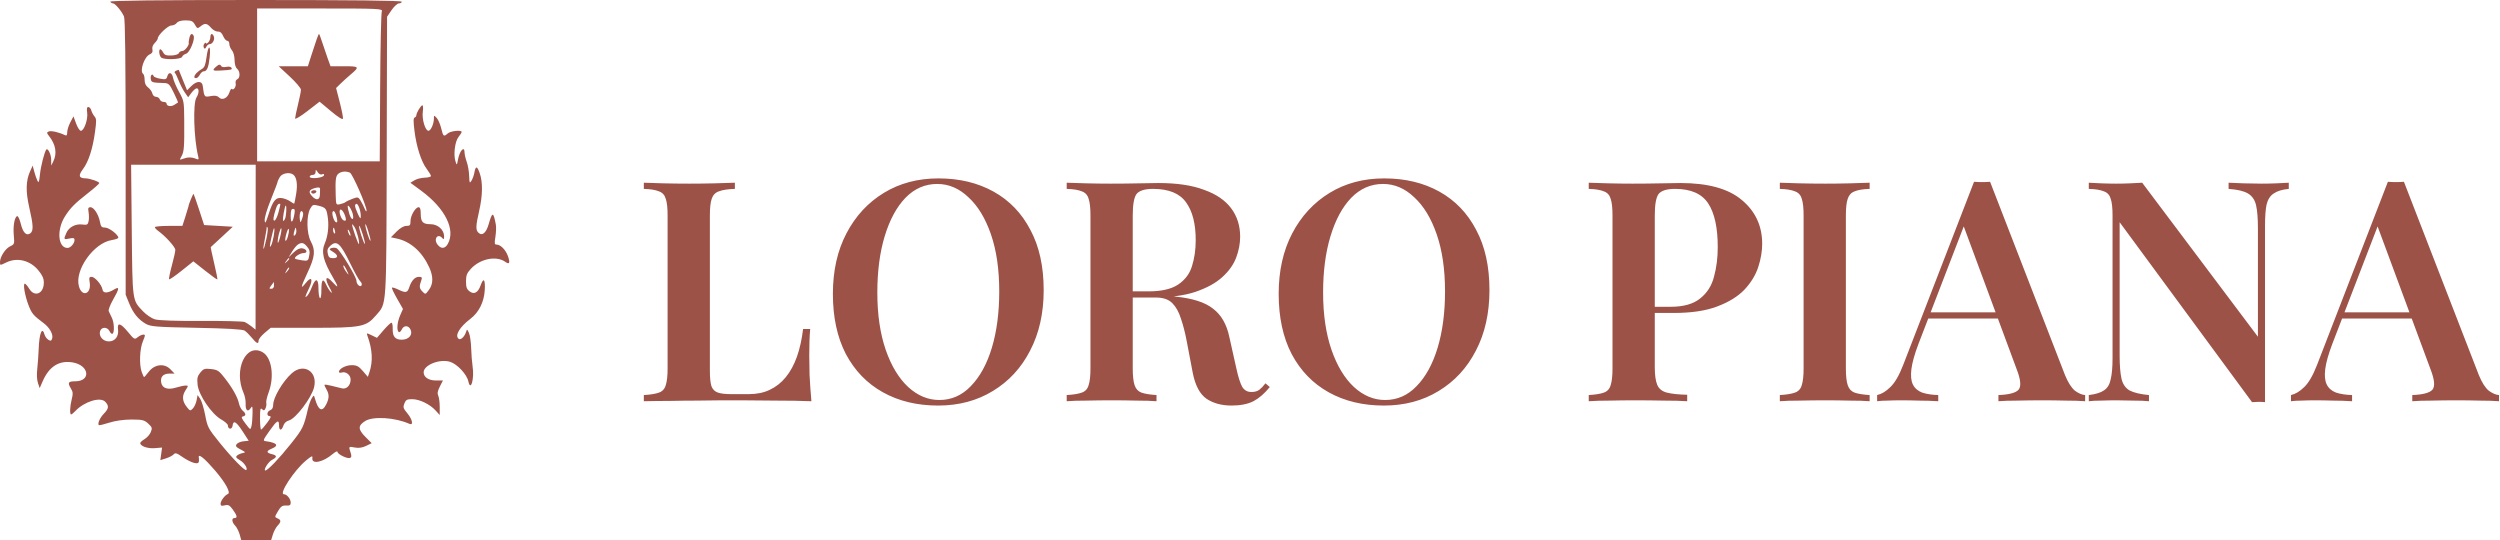 <?xml version="1.0" encoding="UTF-8"?> <svg xmlns="http://www.w3.org/2000/svg" width="162" height="35" viewBox="0 0 162 35" fill="none"> <path d="M47.62 11.84V12.24C47.167 12.253 46.82 12.307 46.58 12.4C46.353 12.48 46.2 12.64 46.12 12.88C46.04 13.107 46 13.467 46 13.96V24.04C46 24.467 46.033 24.793 46.1 25.02C46.18 25.233 46.32 25.373 46.52 25.44C46.72 25.507 47.007 25.54 47.38 25.54H48.52C49.04 25.54 49.493 25.447 49.88 25.26C50.28 25.073 50.627 24.8 50.92 24.44C51.213 24.08 51.453 23.64 51.64 23.12C51.827 22.587 51.96 21.987 52.04 21.32H52.5C52.46 21.76 52.44 22.333 52.44 23.04C52.44 23.333 52.447 23.753 52.46 24.3C52.487 24.847 52.527 25.413 52.58 26C51.9 25.973 51.133 25.96 50.28 25.96C49.427 25.947 48.667 25.94 48 25.94C47.68 25.94 47.273 25.94 46.78 25.94C46.287 25.94 45.747 25.947 45.16 25.96C44.587 25.96 44 25.967 43.4 25.98C42.813 25.98 42.253 25.987 41.72 26V25.6C42.16 25.573 42.487 25.52 42.7 25.44C42.927 25.36 43.073 25.2 43.14 24.96C43.22 24.72 43.26 24.36 43.26 23.88V13.96C43.26 13.467 43.22 13.107 43.14 12.88C43.073 12.64 42.927 12.48 42.7 12.4C42.487 12.307 42.16 12.253 41.72 12.24V11.84C42.053 11.853 42.48 11.867 43 11.88C43.52 11.893 44.08 11.9 44.68 11.9C45.227 11.9 45.767 11.893 46.3 11.88C46.833 11.867 47.273 11.853 47.62 11.84ZM60.811 11.56C62.171 11.56 63.364 11.847 64.391 12.42C65.417 12.993 66.211 13.82 66.771 14.9C67.344 15.967 67.631 17.267 67.631 18.8C67.631 20.293 67.337 21.6 66.751 22.72C66.177 23.84 65.371 24.713 64.331 25.34C63.304 25.967 62.124 26.28 60.791 26.28C59.431 26.28 58.237 25.993 57.211 25.42C56.184 24.847 55.384 24.02 54.811 22.94C54.251 21.86 53.971 20.56 53.971 19.04C53.971 17.547 54.264 16.24 54.851 15.12C55.437 14 56.244 13.127 57.271 12.5C58.297 11.873 59.477 11.56 60.811 11.56ZM60.731 11.92C59.944 11.92 59.257 12.22 58.671 12.82C58.097 13.42 57.651 14.247 57.331 15.3C57.011 16.353 56.851 17.573 56.851 18.96C56.851 20.373 57.031 21.607 57.391 22.66C57.751 23.7 58.237 24.507 58.851 25.08C59.464 25.64 60.137 25.92 60.871 25.92C61.657 25.92 62.337 25.62 62.911 25.02C63.497 24.42 63.951 23.593 64.271 22.54C64.591 21.473 64.751 20.253 64.751 18.88C64.751 17.453 64.571 16.22 64.211 15.18C63.851 14.14 63.364 13.34 62.751 12.78C62.151 12.207 61.477 11.92 60.731 11.92ZM69.122 11.84C69.456 11.853 69.882 11.867 70.402 11.88C70.922 11.893 71.442 11.9 71.962 11.9C72.616 11.9 73.236 11.893 73.822 11.88C74.409 11.867 74.822 11.86 75.062 11.86C76.262 11.86 77.249 12.007 78.022 12.3C78.809 12.58 79.396 12.98 79.782 13.5C80.169 14.02 80.362 14.633 80.362 15.34C80.362 15.78 80.276 16.233 80.102 16.7C79.929 17.153 79.629 17.573 79.202 17.96C78.776 18.347 78.189 18.667 77.442 18.92C76.709 19.16 75.769 19.28 74.622 19.28H72.702V18.88H74.422C75.262 18.88 75.902 18.733 76.342 18.44C76.796 18.133 77.096 17.733 77.242 17.24C77.402 16.733 77.482 16.173 77.482 15.56C77.482 14.507 77.276 13.693 76.862 13.12C76.449 12.533 75.736 12.24 74.722 12.24C74.176 12.24 73.816 12.353 73.642 12.58C73.482 12.807 73.402 13.267 73.402 13.96V23.88C73.402 24.36 73.442 24.72 73.522 24.96C73.602 25.2 73.749 25.36 73.962 25.44C74.189 25.52 74.516 25.573 74.942 25.6V26C74.609 25.973 74.182 25.96 73.662 25.96C73.142 25.947 72.616 25.94 72.082 25.94C71.482 25.94 70.922 25.947 70.402 25.96C69.882 25.96 69.456 25.973 69.122 26V25.6C69.562 25.573 69.889 25.52 70.102 25.44C70.329 25.36 70.476 25.2 70.542 24.96C70.622 24.72 70.662 24.36 70.662 23.88V13.96C70.662 13.467 70.622 13.107 70.542 12.88C70.476 12.64 70.329 12.48 70.102 12.4C69.889 12.307 69.562 12.253 69.122 12.24V11.84ZM72.702 18.94C73.329 18.967 73.849 19 74.262 19.04C74.689 19.067 75.049 19.093 75.342 19.12C75.649 19.147 75.922 19.18 76.162 19.22C77.269 19.327 78.082 19.587 78.602 20C79.136 20.4 79.489 21.013 79.662 21.84L80.122 23.9C80.242 24.447 80.369 24.84 80.502 25.08C80.649 25.307 80.856 25.413 81.122 25.4C81.309 25.4 81.469 25.353 81.602 25.26C81.736 25.153 81.869 25.013 82.002 24.84L82.282 25.08C81.949 25.493 81.596 25.8 81.222 26C80.849 26.187 80.376 26.28 79.802 26.28C79.162 26.28 78.622 26.133 78.182 25.84C77.742 25.533 77.442 24.96 77.282 24.12L76.902 22.12C76.796 21.56 76.669 21.067 76.522 20.64C76.389 20.213 76.202 19.88 75.962 19.64C75.722 19.4 75.369 19.28 74.902 19.28H72.742L72.702 18.94ZM89.698 11.56C91.058 11.56 92.251 11.847 93.278 12.42C94.304 12.993 95.097 13.82 95.657 14.9C96.231 15.967 96.517 17.267 96.517 18.8C96.517 20.293 96.224 21.6 95.638 22.72C95.064 23.84 94.257 24.713 93.218 25.34C92.191 25.967 91.011 26.28 89.677 26.28C88.317 26.28 87.124 25.993 86.097 25.42C85.071 24.847 84.271 24.02 83.698 22.94C83.138 21.86 82.858 20.56 82.858 19.04C82.858 17.547 83.151 16.24 83.737 15.12C84.324 14 85.131 13.127 86.157 12.5C87.184 11.873 88.364 11.56 89.698 11.56ZM89.618 11.92C88.831 11.92 88.144 12.22 87.558 12.82C86.984 13.42 86.537 14.247 86.218 15.3C85.897 16.353 85.737 17.573 85.737 18.96C85.737 20.373 85.918 21.607 86.278 22.66C86.638 23.7 87.124 24.507 87.737 25.08C88.351 25.64 89.024 25.92 89.757 25.92C90.544 25.92 91.224 25.62 91.797 25.02C92.384 24.42 92.838 23.593 93.157 22.54C93.478 21.473 93.638 20.253 93.638 18.88C93.638 17.453 93.457 16.22 93.097 15.18C92.737 14.14 92.251 13.34 91.638 12.78C91.037 12.207 90.364 11.92 89.618 11.92ZM102.95 11.84C103.284 11.853 103.71 11.867 104.23 11.88C104.75 11.893 105.27 11.9 105.79 11.9C106.444 11.9 107.064 11.893 107.65 11.88C108.237 11.867 108.65 11.86 108.89 11.86C110.677 11.86 112.004 12.227 112.87 12.96C113.75 13.693 114.19 14.64 114.19 15.8C114.19 16.28 114.104 16.787 113.93 17.32C113.757 17.84 113.457 18.327 113.03 18.78C112.604 19.22 112.017 19.58 111.27 19.86C110.537 20.14 109.597 20.28 108.45 20.28H106.45V19.88H108.25C109.09 19.88 109.73 19.7 110.17 19.34C110.624 18.98 110.924 18.507 111.07 17.92C111.23 17.333 111.31 16.7 111.31 16.02C111.31 14.753 111.104 13.807 110.69 13.18C110.277 12.553 109.564 12.24 108.55 12.24C108.004 12.24 107.644 12.353 107.47 12.58C107.31 12.807 107.23 13.267 107.23 13.96V23.8C107.23 24.307 107.284 24.687 107.39 24.94C107.497 25.193 107.704 25.36 108.01 25.44C108.317 25.52 108.757 25.567 109.33 25.58V26C108.944 25.973 108.444 25.96 107.83 25.96C107.217 25.947 106.584 25.94 105.93 25.94C105.37 25.94 104.83 25.947 104.31 25.96C103.79 25.96 103.337 25.973 102.95 26V25.6C103.39 25.573 103.717 25.52 103.93 25.44C104.157 25.36 104.304 25.2 104.37 24.96C104.45 24.72 104.49 24.36 104.49 23.88V13.96C104.49 13.467 104.45 13.107 104.37 12.88C104.304 12.64 104.157 12.48 103.93 12.4C103.717 12.307 103.39 12.253 102.95 12.24V11.84ZM121.153 11.84V12.24C120.727 12.253 120.4 12.307 120.173 12.4C119.96 12.48 119.813 12.64 119.733 12.88C119.653 13.107 119.613 13.467 119.613 13.96V23.88C119.613 24.36 119.653 24.72 119.733 24.96C119.813 25.2 119.96 25.36 120.173 25.44C120.4 25.52 120.727 25.573 121.153 25.6V26C120.82 25.973 120.393 25.96 119.873 25.96C119.353 25.947 118.827 25.94 118.293 25.94C117.693 25.94 117.133 25.947 116.613 25.96C116.093 25.96 115.667 25.973 115.333 26V25.6C115.773 25.573 116.1 25.52 116.313 25.44C116.54 25.36 116.687 25.2 116.753 24.96C116.833 24.72 116.873 24.36 116.873 23.88V13.96C116.873 13.467 116.833 13.107 116.753 12.88C116.687 12.64 116.54 12.48 116.313 12.4C116.1 12.307 115.773 12.253 115.333 12.24V11.84C115.667 11.853 116.093 11.867 116.613 11.88C117.133 11.893 117.693 11.9 118.293 11.9C118.827 11.9 119.353 11.893 119.873 11.88C120.393 11.867 120.82 11.853 121.153 11.84ZM128.958 11.78L133.818 24.32C134.018 24.8 134.232 25.133 134.458 25.32C134.698 25.493 134.918 25.587 135.118 25.6V26C134.772 25.973 134.352 25.96 133.858 25.96C133.378 25.947 132.885 25.94 132.378 25.94C131.792 25.94 131.245 25.947 130.738 25.96C130.232 25.96 129.818 25.973 129.498 26V25.6C130.178 25.573 130.612 25.46 130.798 25.26C130.985 25.047 130.945 24.6 130.678 23.92L127.158 14.42L127.518 13.98L124.318 22.28C124.065 22.947 123.912 23.493 123.858 23.92C123.805 24.347 123.838 24.68 123.958 24.92C124.078 25.16 124.278 25.333 124.558 25.44C124.838 25.533 125.185 25.587 125.598 25.6V26C125.172 25.973 124.758 25.96 124.358 25.96C123.958 25.947 123.558 25.94 123.158 25.94C122.865 25.94 122.585 25.947 122.318 25.96C122.065 25.96 121.838 25.973 121.638 26V25.6C121.932 25.533 122.218 25.36 122.498 25.08C122.792 24.8 123.072 24.313 123.338 23.62L127.918 11.78C128.078 11.793 128.252 11.8 128.438 11.8C128.625 11.8 128.798 11.793 128.958 11.78ZM130.698 20.24V20.64H124.738L124.938 20.24H130.698ZM148.313 11.84V12.24C147.887 12.28 147.56 12.38 147.333 12.54C147.107 12.687 146.953 12.927 146.873 13.26C146.807 13.58 146.773 14.04 146.773 14.64V26.06C146.653 26.047 146.52 26.04 146.373 26.04C146.24 26.04 146.093 26.047 145.933 26.06L137.353 14.4V23.04C137.353 23.68 137.393 24.18 137.473 24.54C137.553 24.887 137.727 25.14 137.993 25.3C138.273 25.447 138.693 25.547 139.253 25.6V26C139 25.973 138.673 25.96 138.273 25.96C137.873 25.947 137.493 25.94 137.133 25.94C136.813 25.94 136.487 25.947 136.153 25.96C135.833 25.96 135.567 25.973 135.353 26V25.6C135.793 25.547 136.12 25.447 136.333 25.3C136.56 25.153 136.707 24.913 136.773 24.58C136.853 24.247 136.893 23.787 136.893 23.2V13.96C136.893 13.467 136.853 13.107 136.773 12.88C136.707 12.64 136.56 12.48 136.333 12.4C136.12 12.307 135.793 12.253 135.353 12.24V11.84C135.567 11.853 135.833 11.867 136.153 11.88C136.487 11.893 136.813 11.9 137.133 11.9C137.44 11.9 137.74 11.893 138.033 11.88C138.327 11.867 138.587 11.853 138.813 11.84L146.313 21.82V14.8C146.313 14.147 146.273 13.647 146.193 13.3C146.113 12.953 145.94 12.7 145.673 12.54C145.407 12.38 144.987 12.28 144.413 12.24V11.84C144.667 11.853 144.993 11.867 145.393 11.88C145.807 11.893 146.187 11.9 146.533 11.9C146.867 11.9 147.193 11.893 147.513 11.88C147.847 11.867 148.113 11.853 148.313 11.84ZM155.775 11.78L160.635 24.32C160.835 24.8 161.048 25.133 161.275 25.32C161.515 25.493 161.735 25.587 161.935 25.6V26C161.588 25.973 161.168 25.96 160.675 25.96C160.195 25.947 159.702 25.94 159.195 25.94C158.608 25.94 158.062 25.947 157.555 25.96C157.048 25.96 156.635 25.973 156.315 26V25.6C156.995 25.573 157.428 25.46 157.615 25.26C157.802 25.047 157.762 24.6 157.495 23.92L153.975 14.42L154.335 13.98L151.135 22.28C150.882 22.947 150.728 23.493 150.675 23.92C150.622 24.347 150.655 24.68 150.775 24.92C150.895 25.16 151.095 25.333 151.375 25.44C151.655 25.533 152.002 25.587 152.415 25.6V26C151.988 25.973 151.575 25.96 151.175 25.96C150.775 25.947 150.375 25.94 149.975 25.94C149.682 25.94 149.402 25.947 149.135 25.96C148.882 25.96 148.655 25.973 148.455 26V25.6C148.748 25.533 149.035 25.36 149.315 25.08C149.608 24.8 149.888 24.313 150.155 23.62L154.735 11.78C154.895 11.793 155.068 11.8 155.255 11.8C155.442 11.8 155.615 11.793 155.775 11.78ZM157.515 20.24V20.64H151.555L151.755 20.24H157.515Z" fill="#9D5248"></path> <path fill-rule="evenodd" clip-rule="evenodd" d="M26.033 0.11C26.033 0.171 25.951 0.22 25.852 0.22C25.752 0.22 25.538 0.414 25.376 0.652L25.082 1.084L25.059 10.09C25.033 20.137 25.068 19.614 24.363 20.437C23.723 21.183 23.421 21.242 20.255 21.242H17.541L17.148 21.573C16.933 21.755 16.756 21.978 16.756 22.068C16.756 22.318 16.63 22.267 16.324 21.893C16.171 21.706 15.96 21.496 15.856 21.425C15.729 21.339 14.712 21.279 12.732 21.242C10.13 21.193 9.758 21.164 9.447 20.984C8.958 20.701 8.625 20.29 8.365 19.646L8.143 19.096L8.142 10.201C8.141 3.844 8.111 1.238 8.035 1.066C7.881 0.718 7.463 0.22 7.324 0.22C7.259 0.22 7.179 0.171 7.147 0.11C7.108 0.037 10.27 0 16.561 0C22.812 0 26.033 0.037 26.033 0.11ZM16.661 5.503V10.456H20.634H24.607L24.634 5.696C24.648 3.078 24.697 0.849 24.741 0.743C24.818 0.561 24.596 0.55 20.742 0.55H16.661V5.503ZM11.454 1.486C11.389 1.577 11.233 1.651 11.107 1.651C10.883 1.651 10.224 2.278 10.224 2.491C10.224 2.547 10.134 2.682 10.025 2.79C9.9 2.915 9.845 3.068 9.876 3.206C9.911 3.362 9.863 3.451 9.705 3.521C9.347 3.679 9.032 4.612 9.277 4.788C9.329 4.825 9.372 5 9.372 5.177C9.372 5.394 9.445 5.554 9.598 5.671C9.723 5.766 9.847 5.94 9.874 6.059C9.901 6.181 10.003 6.274 10.11 6.274C10.213 6.274 10.323 6.348 10.353 6.439C10.383 6.529 10.494 6.604 10.599 6.604C10.705 6.604 10.792 6.648 10.792 6.702C10.792 6.88 11.079 6.933 11.293 6.795C11.408 6.72 11.515 6.651 11.532 6.642C11.548 6.633 11.427 6.349 11.262 6.01C11.001 5.472 10.925 5.392 10.664 5.383C9.832 5.355 9.798 5.344 9.767 5.09C9.739 4.857 9.887 4.735 9.955 4.936C9.973 4.987 10.165 5.062 10.383 5.101C10.726 5.163 10.787 5.144 10.839 4.953C10.927 4.63 11.146 4.685 11.215 5.047C11.247 5.22 11.421 5.627 11.601 5.952C11.921 6.529 11.928 6.566 11.937 7.756C11.95 9.529 11.929 9.822 11.767 10.115C11.625 10.37 11.628 10.376 11.845 10.294C12.153 10.179 12.407 10.175 12.675 10.281C12.881 10.363 12.896 10.347 12.838 10.111C12.56 8.99 12.494 6.683 12.729 6.322C12.903 6.054 12.915 5.723 12.749 5.723C12.681 5.723 12.527 5.854 12.408 6.013L12.191 6.303L11.971 5.985C11.85 5.811 11.674 5.47 11.581 5.228C11.488 4.986 11.376 4.757 11.331 4.72C11.286 4.684 11.323 4.62 11.413 4.58C11.502 4.54 11.581 4.521 11.588 4.537C11.594 4.554 11.716 4.856 11.86 5.208L12.121 5.849L12.416 5.56C12.753 5.231 13.095 5.23 13.137 5.558C13.233 6.3 13.236 6.305 13.649 6.228C13.922 6.177 14.081 6.202 14.189 6.313C14.399 6.527 14.744 6.361 14.866 5.986C14.919 5.825 14.989 5.724 15.022 5.762C15.128 5.885 15.318 5.612 15.271 5.404C15.244 5.285 15.287 5.176 15.375 5.137C15.573 5.048 15.567 4.627 15.365 4.456C15.265 4.37 15.204 4.16 15.2 3.886C15.196 3.626 15.127 3.374 15.028 3.259C14.937 3.153 14.862 2.97 14.862 2.854C14.862 2.737 14.801 2.642 14.726 2.642C14.65 2.642 14.532 2.505 14.462 2.339C14.375 2.131 14.266 2.039 14.115 2.046C13.993 2.052 13.794 1.94 13.673 1.799C13.413 1.497 13.276 1.479 12.994 1.709C12.801 1.866 12.777 1.858 12.631 1.599C12.499 1.366 12.401 1.321 12.023 1.321C11.738 1.321 11.529 1.381 11.454 1.486ZM12.544 2.314C12.658 2.528 12.293 3.412 12.063 3.479C11.944 3.513 11.826 3.605 11.801 3.681C11.743 3.856 10.614 3.891 10.44 3.723C10.309 3.596 10.271 3.192 10.39 3.192C10.43 3.192 10.513 3.287 10.576 3.404C10.664 3.568 10.786 3.611 11.118 3.596C11.36 3.585 11.567 3.517 11.592 3.439C11.617 3.364 11.723 3.302 11.827 3.302C11.979 3.302 12.295 2.888 12.226 2.779C12.216 2.763 12.235 2.627 12.268 2.476C12.33 2.189 12.443 2.122 12.544 2.314ZM13.86 2.38C13.927 2.584 13.765 2.862 13.577 2.862C13.508 2.862 13.413 2.942 13.366 3.041C13.302 3.173 13.261 3.185 13.208 3.086C13.169 3.013 13.184 2.897 13.242 2.83C13.3 2.763 13.348 2.748 13.348 2.798C13.348 2.848 13.412 2.827 13.49 2.752C13.568 2.676 13.632 2.522 13.632 2.408C13.632 2.154 13.779 2.136 13.86 2.38ZM20.873 2.724C20.965 3.012 21.125 3.482 21.229 3.77L21.418 4.292H22.311C23.285 4.292 23.314 4.329 22.726 4.825C22.532 4.988 22.239 5.253 22.076 5.413L21.778 5.704L22.014 6.622C22.144 7.126 22.239 7.605 22.225 7.685C22.208 7.779 21.931 7.608 21.454 7.21L20.709 6.588L19.916 7.202C19.479 7.54 19.122 7.753 19.122 7.677C19.122 7.601 19.207 7.192 19.312 6.769C19.416 6.346 19.501 5.917 19.501 5.816C19.501 5.715 19.176 5.331 18.779 4.963L18.057 4.292H19.004H19.951L20.17 3.605C20.473 2.65 20.634 2.201 20.673 2.201C20.691 2.201 20.781 2.437 20.873 2.724ZM13.586 3.715C13.515 4.379 13.41 4.623 13.195 4.623C13.124 4.623 13.012 4.722 12.947 4.843C12.882 4.964 12.775 5.063 12.71 5.063C12.436 5.063 12.663 4.71 13.098 4.459C13.251 4.37 13.32 4.189 13.382 3.712C13.491 2.87 13.676 2.873 13.586 3.715ZM14.34 4.289C14.371 4.347 14.517 4.367 14.665 4.333C14.817 4.298 14.962 4.323 14.998 4.391C15.066 4.518 15.026 4.528 14.271 4.572C13.783 4.601 13.733 4.56 13.987 4.336C14.187 4.159 14.265 4.149 14.34 4.289ZM27.398 7.242C27.332 7.722 27.556 8.475 27.764 8.475C27.916 8.475 28.116 8.024 28.116 7.682C28.116 7.462 28.125 7.46 28.294 7.638C28.392 7.741 28.525 8.046 28.59 8.315C28.72 8.855 28.752 8.879 29.02 8.643C29.204 8.482 29.914 8.408 29.914 8.55C29.914 8.592 29.823 8.739 29.711 8.877C29.48 9.164 29.373 10.021 29.515 10.456C29.604 10.727 29.606 10.726 29.676 10.346C29.785 9.756 30.104 9.418 30.104 9.892C30.104 10.006 30.167 10.275 30.245 10.491C30.322 10.707 30.393 11.116 30.402 11.4C30.418 11.869 30.431 11.897 30.551 11.709C30.624 11.595 30.707 11.364 30.737 11.197C30.819 10.733 30.92 10.743 31.088 11.229C31.291 11.822 31.279 12.664 31.052 13.655C30.828 14.639 30.818 14.9 30.998 15.074C31.245 15.312 31.502 15.101 31.667 14.524C31.9 13.707 31.971 13.71 32.129 14.543C32.16 14.703 32.148 15.062 32.103 15.341C32.033 15.778 32.043 15.849 32.177 15.849C32.434 15.849 32.765 16.183 32.912 16.591C33.071 17.033 33.014 17.164 32.748 16.971C32.168 16.55 31.108 16.765 30.506 17.426C30.252 17.704 30.198 17.846 30.198 18.234C30.198 18.612 30.244 18.74 30.429 18.881C30.72 19.103 30.976 18.965 31.143 18.495C31.337 17.951 31.456 18.096 31.411 18.821C31.363 19.582 31.028 20.245 30.479 20.663C29.767 21.206 29.448 21.758 29.729 21.96C29.853 22.049 30.102 21.816 30.195 21.525C30.262 21.314 30.27 21.316 30.387 21.57C30.454 21.716 30.519 22.16 30.531 22.557C30.543 22.954 30.585 23.486 30.624 23.739C30.747 24.541 30.501 25.414 30.349 24.712C30.252 24.259 29.628 23.59 29.169 23.447C28.497 23.237 27.453 23.651 27.453 24.127C27.453 24.439 27.772 24.654 28.234 24.654H28.702L28.503 25.046C28.354 25.341 28.328 25.489 28.399 25.644C28.452 25.758 28.494 26.086 28.494 26.373V26.896L28.234 26.607C27.867 26.199 27.192 25.87 26.717 25.867C26.376 25.865 26.296 25.908 26.204 26.143C26.107 26.39 26.128 26.46 26.395 26.781C26.728 27.18 26.808 27.59 26.53 27.465C25.606 27.051 24.181 26.96 23.665 27.281C23.188 27.578 23.191 27.822 23.675 28.307L24.085 28.718L23.722 28.895C23.478 29.013 23.238 29.048 22.992 28.999C22.587 28.92 22.585 28.921 22.719 29.329C22.79 29.546 22.781 29.629 22.682 29.673C22.513 29.748 21.868 29.434 21.868 29.277C21.868 29.21 21.729 29.274 21.56 29.419C20.923 29.963 20.177 30.11 20.241 29.677C20.266 29.509 20.193 29.538 19.827 29.842C19.055 30.484 18.047 32.028 18.399 32.028C18.594 32.028 18.838 32.332 18.838 32.575C18.838 32.731 18.771 32.773 18.537 32.76C18.293 32.747 18.195 32.815 18.013 33.125C17.791 33.503 17.79 33.506 17.982 33.589C18.225 33.693 18.226 33.812 17.988 34.063C17.884 34.172 17.748 34.427 17.684 34.63L17.57 35H16.602H15.634L15.529 34.628C15.471 34.423 15.34 34.168 15.237 34.061C15.017 33.829 14.994 33.569 15.194 33.569C15.4 33.569 15.369 33.412 15.087 33.022C14.879 32.736 14.792 32.689 14.566 32.747C14.356 32.8 14.294 32.776 14.294 32.642C14.294 32.456 14.572 32.086 14.768 32.01C14.971 31.931 14.606 31.269 13.925 30.477C13.256 29.7 12.85 29.37 12.88 29.627C12.924 30.007 12.875 30.065 12.567 29.992C12.398 29.952 12.061 29.78 11.819 29.61C11.456 29.354 11.358 29.325 11.252 29.444C11.181 29.523 10.958 29.639 10.757 29.702L10.39 29.817L10.446 29.409L10.502 29.002L10.02 29.041C9.563 29.078 9.088 28.909 9.088 28.711C9.088 28.662 9.217 28.544 9.376 28.449C9.534 28.354 9.714 28.148 9.775 27.992C9.875 27.737 9.858 27.683 9.605 27.448C9.359 27.219 9.224 27.186 8.518 27.186C8.021 27.186 7.467 27.264 7.076 27.39C6.727 27.503 6.424 27.574 6.402 27.549C6.311 27.442 6.474 27.073 6.73 26.808C7.053 26.474 7.073 26.3 6.819 26.034C6.498 25.696 5.452 26.024 4.869 26.647C4.761 26.762 4.644 26.855 4.609 26.855C4.509 26.855 4.531 26.323 4.65 25.861C4.739 25.517 4.731 25.404 4.603 25.191C4.366 24.798 4.414 24.709 4.86 24.709C5.929 24.709 5.784 23.656 4.691 23.482C3.821 23.344 3.182 23.751 2.764 24.709L2.572 25.149L2.46 24.819C2.389 24.608 2.373 24.271 2.416 23.884C2.453 23.551 2.494 22.98 2.507 22.614C2.542 21.596 2.735 21.124 2.887 21.683C2.92 21.804 3.03 21.954 3.132 22.017C3.277 22.108 3.329 22.093 3.378 21.945C3.465 21.681 3.224 21.235 2.837 20.946C2.153 20.434 2.055 20.317 1.845 19.769C1.61 19.153 1.478 18.381 1.609 18.381C1.654 18.381 1.782 18.529 1.893 18.711C2.243 19.282 2.84 19.031 2.84 18.313C2.84 18.043 2.748 17.838 2.485 17.517C1.955 16.871 1.114 16.663 0.411 17.005C-0.01 17.209 -0 17.21 9.22342e-05 16.977C0.001 16.646 0.343 16.113 0.651 15.965C0.938 15.827 0.944 15.808 0.894 15.258C0.839 14.65 0.939 14.073 1.11 14.006C1.168 13.984 1.273 14.198 1.342 14.483C1.487 15.079 1.71 15.308 1.964 15.119C2.178 14.961 2.163 14.599 1.895 13.435C1.658 12.404 1.675 11.708 1.953 11.095L2.118 10.731L2.219 11.116C2.274 11.328 2.366 11.594 2.423 11.706C2.51 11.877 2.537 11.809 2.59 11.293C2.641 10.785 2.872 9.877 2.995 9.697C3.091 9.557 3.314 9.995 3.316 10.332L3.32 10.731L3.455 10.456C3.707 9.943 3.615 9.376 3.192 8.835C3.019 8.614 3.016 8.584 3.159 8.52C3.307 8.454 3.809 8.566 4.189 8.749C4.319 8.812 4.354 8.773 4.355 8.569C4.355 8.427 4.446 8.136 4.558 7.925L4.761 7.539L4.932 8.007C5.027 8.264 5.165 8.475 5.239 8.475C5.449 8.475 5.709 7.734 5.649 7.305C5.611 7.035 5.632 6.934 5.727 6.934C5.798 6.934 5.883 7.033 5.916 7.153C5.949 7.274 6.043 7.45 6.124 7.545C6.254 7.695 6.257 7.822 6.155 8.564C6.003 9.661 5.733 10.488 5.369 10.969C5.061 11.377 5.111 11.55 5.538 11.556C5.813 11.559 6.438 11.774 6.434 11.864C6.432 11.907 6.102 12.2 5.7 12.515C4.833 13.196 4.575 13.456 4.222 14.003C3.66 14.872 3.746 16.061 4.371 16.067C4.57 16.07 4.828 15.779 4.828 15.554C4.828 15.42 4.758 15.399 4.496 15.457C4.122 15.538 4.112 15.518 4.303 15.089C4.471 14.71 4.9 14.488 5.349 14.549C5.639 14.589 5.693 14.559 5.741 14.338C5.772 14.196 5.771 13.933 5.741 13.754C5.694 13.484 5.715 13.428 5.865 13.428C6.085 13.428 6.39 13.905 6.48 14.391C6.536 14.692 6.589 14.748 6.816 14.748C7.067 14.748 7.668 15.21 7.668 15.404C7.668 15.45 7.475 15.52 7.24 15.557C6.069 15.744 4.818 17.512 5.116 18.56C5.32 19.279 5.933 19.052 5.812 18.303C5.762 17.995 5.781 17.94 5.935 17.94C6.152 17.94 6.593 18.455 6.643 18.766C6.683 19.018 6.973 19.012 7.407 18.751C7.758 18.541 7.739 18.699 7.325 19.424C7.137 19.754 7.01 20.088 7.045 20.165C7.079 20.243 7.169 20.43 7.244 20.582C7.399 20.893 7.429 21.526 7.294 21.624C7.244 21.66 7.158 21.588 7.101 21.465C6.963 21.166 6.564 21.169 6.482 21.47C6.394 21.795 6.68 22.123 7.052 22.123C7.452 22.123 7.704 21.799 7.648 21.357C7.586 20.868 7.809 20.925 8.301 21.522C8.693 21.998 8.723 22.014 8.922 21.852C9.036 21.759 9.2 21.682 9.286 21.682C9.427 21.682 9.425 21.724 9.262 22.108C9.051 22.603 9.011 23.623 9.184 24.108C9.248 24.288 9.317 24.434 9.337 24.434C9.358 24.434 9.492 24.28 9.636 24.093C10.014 23.601 10.645 23.524 11.035 23.923L11.312 24.207L10.969 24.21C10.559 24.215 10.369 24.437 10.451 24.816C10.528 25.169 10.888 25.279 11.426 25.111C11.652 25.041 11.922 24.984 12.027 24.984C12.215 24.984 12.214 24.989 12.013 25.306C11.778 25.675 11.812 26.009 12.123 26.397C12.313 26.634 12.336 26.638 12.5 26.466C12.596 26.365 12.703 26.129 12.739 25.941L12.803 25.599L12.971 25.84C13.063 25.973 13.209 26.448 13.295 26.898C13.444 27.678 13.485 27.756 14.205 28.652C15.028 29.674 15.881 30.55 15.962 30.456C16.063 30.339 15.812 29.967 15.525 29.805C15.3 29.678 15.261 29.614 15.356 29.524C15.423 29.46 15.584 29.387 15.714 29.361C15.937 29.317 15.93 29.304 15.588 29.125C15.295 28.972 15.246 28.907 15.335 28.782C15.395 28.698 15.596 28.613 15.78 28.595L16.116 28.561L15.724 27.956C15.305 27.309 15.117 27.204 15.069 27.592C15.038 27.852 14.768 27.831 14.768 27.569C14.768 27.49 14.574 27.316 14.337 27.183C13.709 26.829 12.867 25.59 12.803 24.923C12.762 24.505 12.79 24.38 12.98 24.144C13.178 23.897 13.263 23.869 13.677 23.914C14.096 23.96 14.194 24.025 14.566 24.503C15.073 25.153 15.4 25.74 15.489 26.158C15.526 26.33 15.634 26.535 15.73 26.614C15.947 26.793 15.952 26.938 15.744 26.985C15.613 27.014 15.643 27.099 15.908 27.449C16.227 27.872 16.232 27.875 16.295 27.614C16.33 27.469 16.361 27.103 16.365 26.8C16.37 26.306 16.358 26.271 16.238 26.454C16.057 26.732 15.895 26.583 15.918 26.159C15.928 25.967 15.87 25.661 15.79 25.48C15.11 23.953 15.946 22.18 17.036 22.836C17.613 23.183 17.788 24.401 17.409 25.426C17.299 25.721 17.23 26.028 17.254 26.107C17.278 26.186 17.258 26.34 17.21 26.45C17.139 26.608 17.093 26.623 16.986 26.519C16.871 26.408 16.85 26.497 16.85 27.117C16.85 27.518 16.882 27.842 16.921 27.837C16.96 27.831 17.136 27.633 17.311 27.396C17.546 27.079 17.589 26.965 17.477 26.965C17.258 26.965 17.287 26.664 17.513 26.58C17.636 26.535 17.702 26.414 17.702 26.235C17.702 25.761 18.323 24.708 18.91 24.186C19.685 23.497 20.604 24.078 20.352 25.098C20.182 25.788 19.16 27.134 18.722 27.246C18.553 27.289 18.415 27.417 18.362 27.581C18.248 27.927 18.081 27.921 18.081 27.571C18.081 27.155 17.946 27.233 17.458 27.928C17.03 28.538 17.022 28.562 17.24 28.592C17.951 28.689 18.094 28.876 17.608 29.073C17.247 29.22 17.247 29.341 17.608 29.425C17.964 29.508 17.968 29.624 17.622 29.802C17.387 29.923 17.038 30.487 17.198 30.487C17.347 30.487 18.102 29.698 18.838 28.773C19.629 27.78 19.684 27.668 19.961 26.468C20.017 26.225 20.126 25.927 20.201 25.808C20.339 25.59 20.34 25.59 20.402 25.81C20.627 26.6 20.87 26.731 21.137 26.206C21.34 25.807 21.343 25.545 21.148 25.222C21.065 25.083 21.011 24.953 21.03 24.932C21.048 24.91 21.255 24.942 21.489 25.001C21.723 25.06 22.025 25.134 22.16 25.166C22.458 25.237 22.72 24.97 22.72 24.595C22.72 24.295 22.416 24.055 22.142 24.139C22.043 24.169 21.962 24.151 21.962 24.1C21.962 23.898 22.404 23.663 22.785 23.663C23.116 23.663 23.244 23.73 23.512 24.042L23.837 24.42L23.937 24.125C24.176 23.418 24.134 22.645 23.809 21.757C23.74 21.568 23.754 21.566 24.081 21.725L24.427 21.893L24.849 21.402C25.081 21.133 25.313 20.912 25.365 20.912C25.417 20.912 25.454 21.083 25.447 21.292C25.43 21.802 25.601 22.013 26.03 22.013C26.485 22.013 26.761 21.7 26.605 21.361C26.471 21.069 26.165 21.066 26.032 21.355C25.975 21.478 25.888 21.549 25.839 21.514C25.691 21.408 25.736 20.877 25.931 20.434L26.112 20.02L25.733 19.356C25.525 18.992 25.374 18.669 25.399 18.64C25.424 18.611 25.603 18.665 25.798 18.759C26.287 18.997 26.401 18.976 26.515 18.628C26.661 18.184 26.884 17.94 27.146 17.94C27.33 17.94 27.364 17.98 27.31 18.133C27.158 18.562 27.166 18.674 27.361 18.879C27.565 19.093 27.566 19.093 27.793 18.786C28.081 18.397 28.086 17.913 27.808 17.31C27.344 16.305 26.598 15.647 25.706 15.456L25.331 15.376L25.698 15.007C25.928 14.776 26.165 14.638 26.333 14.638C26.565 14.638 26.601 14.596 26.601 14.323C26.601 13.97 26.921 13.428 27.128 13.428C27.222 13.428 27.264 13.557 27.264 13.846C27.264 14.386 27.397 14.528 27.902 14.528C28.372 14.528 28.778 14.893 28.778 15.316C28.778 15.508 28.753 15.534 28.665 15.431C28.367 15.085 28.072 15.489 28.355 15.853C28.581 16.143 28.837 16.125 29.016 15.808C29.536 14.885 28.846 13.502 27.299 12.362L26.593 11.843L26.853 11.685C26.995 11.598 27.295 11.521 27.518 11.514C27.742 11.507 27.925 11.459 27.926 11.406C27.926 11.354 27.803 11.147 27.652 10.947C27.296 10.476 26.985 9.509 26.858 8.481C26.781 7.861 26.783 7.652 26.868 7.619C26.929 7.595 26.98 7.529 26.98 7.471C26.98 7.312 27.274 6.824 27.37 6.824C27.417 6.824 27.429 7.012 27.398 7.242ZM8.538 14.886C8.585 19.58 8.565 19.435 9.266 20.171C9.474 20.391 9.818 20.624 10.03 20.691C10.272 20.766 11.396 20.806 13.041 20.797C14.486 20.789 15.752 20.82 15.856 20.865C15.96 20.911 16.161 21.041 16.303 21.155L16.56 21.362L16.564 16.019L16.569 10.676H12.533H8.496L8.538 14.886ZM20.451 11.144C20.449 11.262 20.374 11.336 20.258 11.336C20.154 11.336 20.069 11.389 20.069 11.453C20.069 11.618 20.944 11.534 20.992 11.364C21.017 11.275 20.976 11.251 20.877 11.295C20.783 11.337 20.67 11.283 20.588 11.158C20.464 10.968 20.453 10.967 20.451 11.144ZM21.925 11.259C21.751 11.408 21.723 11.639 21.754 12.669C21.773 13.279 21.776 13.286 22.033 13.232C22.176 13.203 22.336 13.142 22.388 13.097C22.44 13.053 22.646 12.955 22.846 12.88C23.184 12.753 23.219 12.761 23.366 13.001C23.453 13.142 23.574 13.383 23.635 13.535C23.696 13.689 23.749 13.739 23.753 13.648C23.764 13.364 22.845 11.264 22.675 11.188C22.421 11.075 22.108 11.104 21.925 11.259ZM18.134 11.471C18.053 11.606 17.986 11.749 17.986 11.789C17.986 11.829 17.792 12.342 17.555 12.928C17.294 13.572 17.135 14.112 17.152 14.289C17.176 14.53 17.221 14.458 17.403 13.886C17.687 12.989 17.875 12.767 18.287 12.839C18.46 12.87 18.701 12.969 18.823 13.06C18.945 13.151 19.055 13.209 19.069 13.189C19.083 13.169 19.139 12.882 19.193 12.552C19.295 11.936 19.223 11.479 18.998 11.313C18.758 11.136 18.283 11.223 18.134 11.471ZM20.4 12.187C20.016 12.296 19.967 12.44 20.223 12.715C20.504 13.019 20.732 12.963 20.732 12.59C20.732 12.446 20.735 12.291 20.739 12.247C20.748 12.142 20.633 12.122 20.4 12.187ZM20.495 12.437C20.463 12.498 20.375 12.547 20.3 12.547C20.225 12.547 20.164 12.498 20.164 12.437C20.164 12.377 20.251 12.327 20.359 12.327C20.466 12.327 20.527 12.377 20.495 12.437ZM12.904 13.597L13.227 14.583L14.156 14.638L15.085 14.693L14.382 15.345C13.995 15.704 13.669 16.004 13.657 16.013C13.645 16.021 13.744 16.488 13.876 17.051C14.009 17.613 14.103 18.089 14.086 18.109C14.069 18.129 13.712 17.873 13.292 17.54L12.529 16.935L11.768 17.544C11.35 17.88 10.985 18.128 10.958 18.097C10.931 18.066 11.011 17.669 11.134 17.216C11.258 16.762 11.36 16.302 11.36 16.192C11.36 16.007 10.729 15.308 10.247 14.96C10.13 14.875 10.034 14.768 10.034 14.722C10.034 14.676 10.436 14.638 10.927 14.638H11.819L12.015 14.029C12.123 13.694 12.212 13.403 12.212 13.382C12.212 13.268 12.513 12.53 12.544 12.567C12.565 12.591 12.727 13.054 12.904 13.597ZM17.89 13.488C17.701 14.065 17.67 14.339 17.798 14.289C17.866 14.263 17.978 14.021 18.047 13.752C18.199 13.16 18.196 13.207 18.079 13.207C18.025 13.207 17.94 13.334 17.89 13.488ZM20.102 13.523C19.847 13.973 19.868 15.134 20.14 15.642C20.455 16.231 20.412 16.636 19.922 17.681C19.472 18.641 19.45 18.794 19.832 18.316C20.187 17.87 20.306 18.094 20.025 18.679C19.753 19.246 19.731 19.34 19.912 19.165C19.982 19.098 20.117 18.844 20.211 18.601C20.452 17.979 20.637 18.023 20.637 18.704C20.637 19.003 20.68 19.279 20.732 19.316C20.79 19.358 20.826 19.152 20.826 18.772C20.826 18.098 20.937 17.995 21.149 18.471C21.225 18.642 21.361 18.852 21.451 18.939C21.546 19.029 21.504 18.899 21.354 18.634C21.006 18.02 21.124 17.805 21.547 18.282C21.939 18.724 21.957 18.627 21.597 18.015C20.941 16.902 20.802 16.331 21.05 15.761C21.24 15.325 21.318 14.693 21.249 14.156C21.167 13.521 21.121 13.456 20.662 13.336C20.293 13.24 20.255 13.252 20.102 13.523ZM23.008 13.345C23.01 13.421 23.093 13.656 23.193 13.868C23.343 14.188 23.375 14.212 23.378 14.013C23.384 13.685 23.219 13.207 23.101 13.207C23.047 13.207 23.005 13.27 23.008 13.345ZM18.387 13.785C18.296 14.294 18.325 14.45 18.463 14.195C18.551 14.033 18.591 13.318 18.513 13.318C18.49 13.318 18.433 13.528 18.387 13.785ZM22.53 13.388C22.53 13.452 22.577 13.661 22.634 13.851C22.763 14.282 22.955 14.318 22.866 13.895C22.8 13.585 22.53 13.177 22.53 13.388ZM18.838 14C18.838 14.519 18.97 14.46 19.073 13.895C19.124 13.611 19.107 13.538 18.988 13.538C18.875 13.538 18.838 13.652 18.838 14ZM22.038 13.597C21.93 13.722 22.12 14.254 22.286 14.291C22.422 14.321 22.441 14.28 22.387 14.071C22.308 13.766 22.116 13.506 22.038 13.597ZM19.449 13.787C19.417 13.883 19.408 14.077 19.429 14.218C19.466 14.464 19.471 14.462 19.582 14.153C19.659 13.938 19.666 13.796 19.602 13.722C19.539 13.648 19.488 13.669 19.449 13.787ZM21.564 13.708C21.473 13.813 21.631 14.345 21.768 14.398C21.863 14.435 21.878 14.37 21.827 14.13C21.752 13.779 21.647 13.611 21.564 13.708ZM23.67 14.554C23.666 14.768 23.955 15.66 24.008 15.598C24.027 15.576 23.96 15.289 23.858 14.961C23.756 14.632 23.672 14.449 23.67 14.554ZM22.817 14.552C22.811 14.708 23.213 15.863 23.256 15.813C23.326 15.73 23.116 14.928 22.961 14.69C22.884 14.571 22.819 14.509 22.817 14.552ZM17.281 14.714C17.294 14.741 17.244 15.063 17.17 15.432C16.991 16.322 17.068 16.377 17.259 15.495C17.342 15.115 17.375 14.773 17.334 14.735C17.292 14.697 17.269 14.688 17.281 14.714ZM23.407 15.246C23.513 15.58 23.618 15.832 23.64 15.806C23.696 15.741 23.352 14.638 23.276 14.638C23.242 14.638 23.301 14.912 23.407 15.246ZM17.579 15.432C17.467 15.953 17.461 16.076 17.554 15.929C17.678 15.735 17.838 14.869 17.765 14.785C17.744 14.761 17.66 15.052 17.579 15.432ZM18.098 15.07C18.036 15.275 17.991 15.546 17.996 15.673C18.001 15.805 18.062 15.692 18.138 15.41C18.295 14.828 18.26 14.53 18.098 15.07ZM18.564 15.114C18.496 15.345 18.465 15.562 18.495 15.597C18.571 15.685 18.758 15.077 18.719 14.867C18.701 14.769 18.633 14.877 18.564 15.114ZM19.096 14.895C18.99 15.207 19.008 15.366 19.131 15.222C19.188 15.156 19.219 15.01 19.199 14.898C19.165 14.701 19.162 14.701 19.096 14.895ZM21.584 14.907C21.584 14.994 21.622 15.093 21.669 15.127C21.717 15.161 21.733 15.09 21.706 14.969C21.648 14.712 21.584 14.679 21.584 14.907ZM22.533 14.914C22.533 14.974 22.575 15.098 22.625 15.189C22.675 15.28 22.717 15.304 22.717 15.244C22.717 15.183 22.675 15.059 22.625 14.969C22.575 14.878 22.533 14.853 22.533 14.914ZM19.293 15.855C19.205 15.914 19.035 16.123 18.917 16.319L18.701 16.674L19.02 16.366C19.225 16.167 19.424 16.069 19.578 16.091C19.893 16.135 19.971 16.399 19.669 16.399C19.442 16.399 19.034 16.669 19.122 16.761C19.148 16.787 19.347 16.836 19.564 16.868C19.908 16.919 19.964 16.896 20.012 16.69C20.1 16.307 20.079 16.191 19.88 15.959C19.67 15.716 19.534 15.691 19.293 15.855ZM21.39 15.941C21.225 16.097 21.191 16.208 21.24 16.436C21.291 16.674 21.358 16.73 21.593 16.73C21.913 16.73 21.928 16.547 21.625 16.352C21.524 16.287 21.422 16.219 21.397 16.201C21.262 16.1 21.644 15.996 21.816 16.087C22.041 16.206 23.098 17.944 23.098 18.194C23.098 18.425 23.347 18.646 23.431 18.489C23.466 18.421 23.429 18.307 23.348 18.235C23.266 18.164 22.983 17.66 22.717 17.115C22.049 15.741 21.819 15.538 21.39 15.941ZM18.542 16.922C18.424 17.097 18.428 17.101 18.578 16.964C18.736 16.82 18.786 16.73 18.708 16.73C18.688 16.73 18.614 16.816 18.542 16.922ZM22.248 17.24C22.247 17.309 22.334 17.483 22.441 17.625C22.594 17.83 22.615 17.838 22.539 17.665C22.375 17.292 22.249 17.109 22.248 17.24ZM18.564 17.532C18.444 17.764 18.446 17.767 18.609 17.585C18.703 17.481 18.759 17.371 18.735 17.343C18.71 17.314 18.633 17.399 18.564 17.532ZM17.582 18.491C17.429 18.699 17.429 18.711 17.588 18.711C17.693 18.711 17.756 18.628 17.756 18.491C17.756 18.369 17.754 18.27 17.75 18.27C17.747 18.27 17.671 18.369 17.582 18.491Z" fill="#9D5248"></path> </svg> 